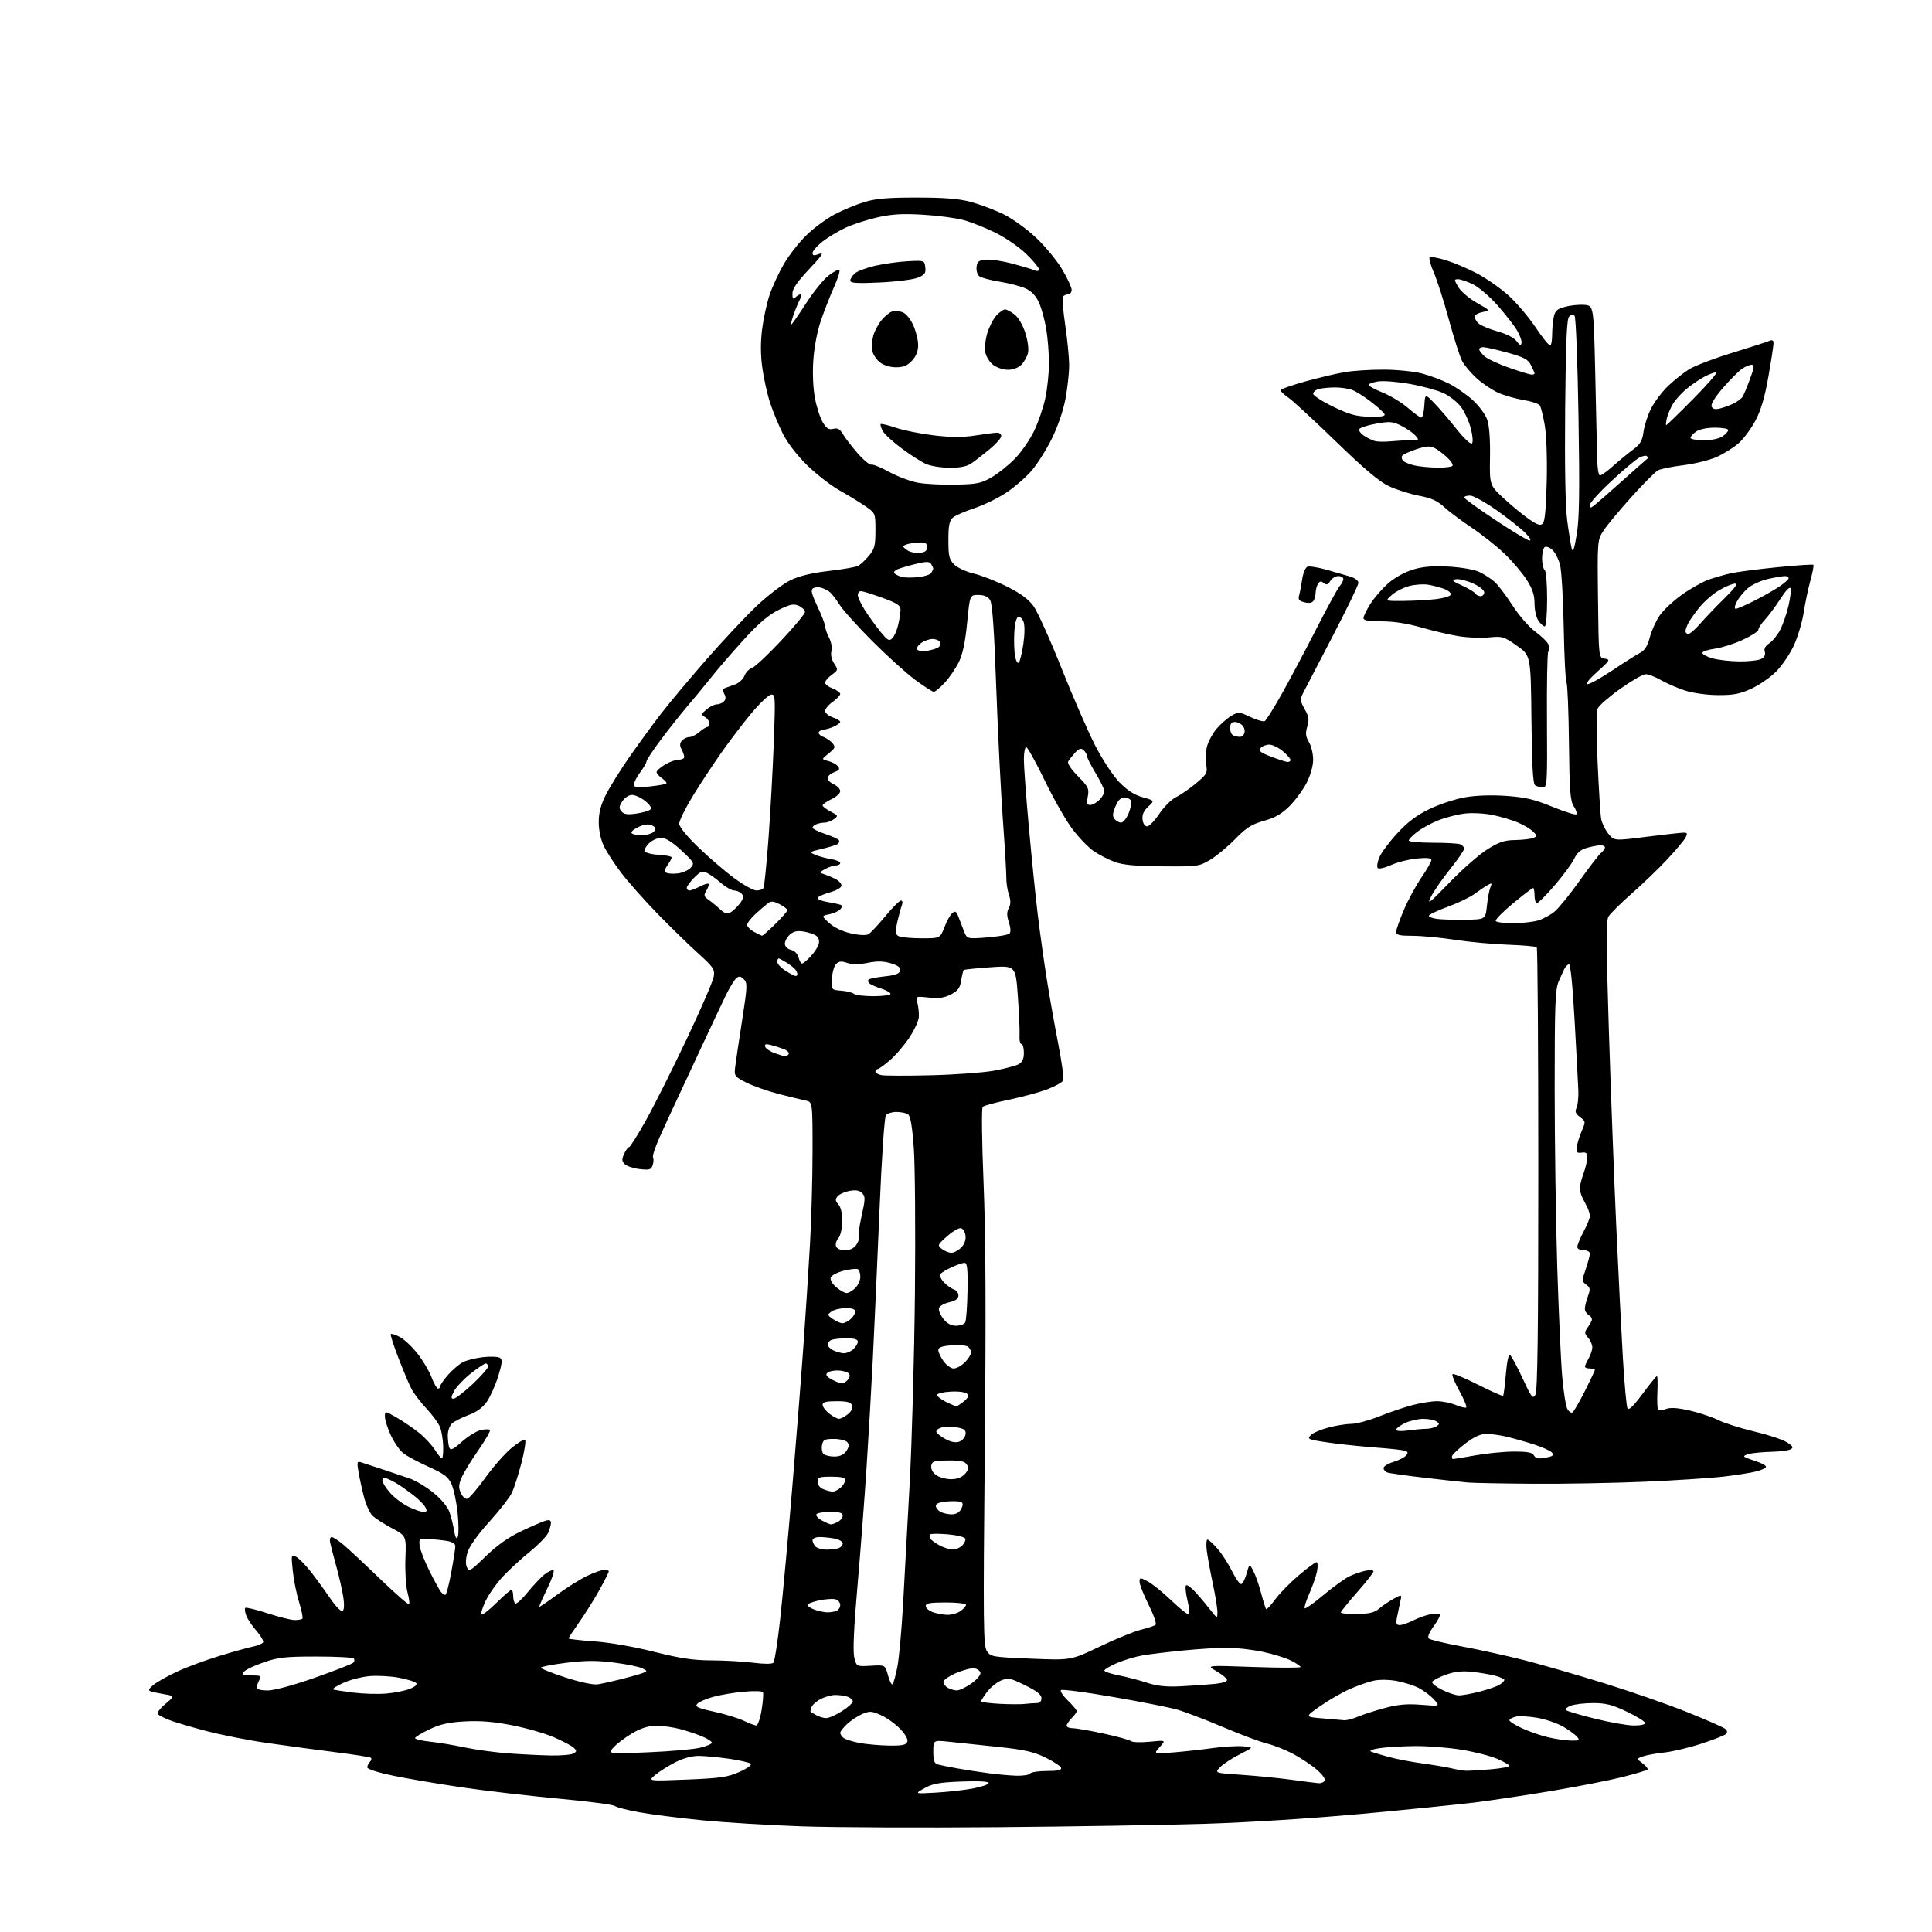 <?xml version="1.0" encoding="UTF-8" standalone="no"?>
<svg 
  version="1.1" 
  xmlns="http://www.w3.org/2000/svg" 
  xmlns:xlink="http://www.w3.org/1999/xlink" 
  xmlns:svg="http://www.w3.org/2000/svg"
  xmlns:rdf="http://www.w3.org/1999/02/22-rdf-syntax-ns#"
  xmlns:cc="http://creativecommons.org/ns#"
  xmlns:dc="http://purl.org/dc/elements/1.1/"
  viewBox="0 0 768 768"
  width="768"
  height="768"
>
<style>svg {background-color: white; }</style>"
<path stroke="none" fill="black" fill-rule="evenodd" d="M396.50,726.34C366.80,726.60 331.89,726.45 318.93,726.01C305.96,725.57 287.96,724.47 278.93,723.57C269.89,722.67 258.68,721.24 254.01,720.39C249.34,719.54 245.00,718.42 244.37,717.90C243.74,717.37 233.62,716.06 221.86,714.97C210.11,713.88 192.85,711.86 183.50,710.49C174.15,709.11 161.89,707.03 156.25,705.86C150.30,704.63 146.00,703.25 146.00,702.57C146.00,701.93 146.49,700.91 147.09,700.31C147.69,699.71 147.80,698.99 147.34,698.71C146.88,698.43 140.65,697.45 133.50,696.55C126.35,695.65 114.20,694.01 106.50,692.91C98.80,691.82 87.46,689.57 81.29,687.92C75.13,686.28 68.60,684.31 66.79,683.55C64.98,682.80 63.14,681.82 62.70,681.38C62.27,680.94 63.62,679.14 65.70,677.38C69.50,674.19 69.50,674.19 65.50,673.52C63.30,673.15 60.83,672.62 60.00,672.35C58.82,671.96 59.03,671.41 61.00,669.77C62.38,668.63 66.65,666.23 70.50,664.44C74.35,662.66 82.00,659.83 87.50,658.17C93.00,656.50 98.96,654.85 100.74,654.49C102.52,654.14 104.24,653.42 104.57,652.89C104.89,652.37 103.74,650.33 102.01,648.36C100.28,646.39 98.43,643.64 97.91,642.25C97.38,640.86 97.20,639.47 97.50,639.16C97.81,638.86 101.79,639.82 106.34,641.30C110.89,642.79 115.75,644.00 117.14,644.00C118.53,644.00 119.91,643.75 120.21,643.45C120.51,643.15 119.93,640.23 118.91,636.95C117.89,633.68 116.75,628.02 116.38,624.39C115.72,617.93 115.75,617.80 117.75,618.87C118.88,619.47 121.53,622.19 123.65,624.90C125.77,627.62 129.22,632.36 131.32,635.44C133.42,638.51 135.60,640.75 136.17,640.40C136.79,640.01 136.93,637.96 136.51,635.13C136.14,632.58 134.92,627.12 133.79,623.00C132.66,618.88 131.52,614.49 131.25,613.25C130.98,612.00 131.25,611.00 131.85,611.00C132.44,611.00 134.63,612.44 136.72,614.21C138.80,615.98 145.36,622.10 151.30,627.83C157.24,633.55 162.33,638.00 162.62,637.72C162.90,637.43 162.61,635.27 161.97,632.90C161.34,630.54 160.97,624.53 161.16,619.55C161.50,610.50 161.50,610.50 155.69,607.42C152.50,605.72 149.03,603.47 147.99,602.42C146.94,601.36 145.45,598.02 144.67,595.00C143.89,591.98 142.92,587.52 142.51,585.10C141.84,581.10 141.94,580.76 143.64,581.32C144.66,581.65 148.43,582.89 152.00,584.06C155.57,585.23 160.47,586.88 162.87,587.72C165.27,588.57 169.54,591.13 172.34,593.42C175.39,595.90 177.93,598.97 178.66,601.04C179.33,602.94 180.17,606.29 180.52,608.47C180.97,611.19 181.42,611.98 181.95,610.97C182.37,610.16 182.36,605.92 181.92,601.55C181.48,597.18 180.40,592.00 179.51,590.03C178.18,587.07 176.64,585.90 170.41,583.09C166.28,581.23 161.75,578.80 160.33,577.69C158.91,576.57 156.69,573.37 155.38,570.58C154.08,567.79 153.02,564.44 153.01,563.15C153.00,560.81 153.00,560.81 157.75,563.55C160.36,565.05 164.38,567.80 166.67,569.64C168.96,571.49 171.83,574.60 173.03,576.55C174.24,578.51 175.47,579.86 175.78,579.56C176.08,579.26 176.25,577.00 176.16,574.55C176.06,572.10 175.52,568.86 174.94,567.35C174.37,565.83 171.94,562.51 169.55,559.96C167.17,557.40 164.46,553.85 163.53,552.06C162.60,550.27 160.28,544.75 158.37,539.79C156.45,534.83 155.09,530.57 155.35,530.32C155.61,530.06 157.20,530.57 158.90,531.45C160.60,532.33 163.75,535.27 165.90,537.99C168.05,540.72 170.59,544.98 171.54,547.47C172.49,549.96 173.66,552.00 174.14,552.00C174.61,552.00 175.00,551.57 175.00,551.03C175.00,550.50 176.42,548.46 178.15,546.48C179.88,544.51 182.54,542.25 184.06,541.47C185.58,540.68 189.23,539.78 192.16,539.47C195.10,539.16 198.07,539.30 198.77,539.78C199.78,540.47 199.63,541.97 198.05,547.07C196.95,550.61 194.95,555.11 193.60,557.09C191.94,559.52 189.60,561.25 186.33,562.47C183.67,563.46 180.71,564.96 179.75,565.79C178.75,566.66 178.00,568.71 178.00,570.57C178.00,572.37 178.27,574.55 178.60,575.41C179.09,576.68 180.07,576.23 183.67,573.06C186.13,570.90 189.49,568.83 191.14,568.47C192.79,568.11 194.42,568.08 194.75,568.41C195.08,568.75 193.00,572.39 190.13,576.50C187.25,580.62 184.25,585.55 183.46,587.45C182.31,590.21 182.25,591.45 183.18,593.50C183.83,594.92 184.98,595.95 185.73,595.79C186.49,595.63 189.67,591.94 192.80,587.58C195.94,583.22 200.64,577.86 203.25,575.67C205.87,573.47 208.33,572.00 208.73,572.39C209.13,572.79 208.47,576.92 207.27,581.57C206.07,586.22 204.36,591.54 203.48,593.40C202.60,595.25 198.54,600.47 194.45,604.99C189.85,610.08 186.57,614.69 185.85,617.10C185.11,619.56 185.02,621.73 185.59,623.01C186.43,624.88 187.03,624.53 193.11,618.63C197.57,614.29 202.10,611.08 207.11,608.71C211.17,606.78 215.51,604.90 216.75,604.53C218.39,604.05 219.00,604.28 219.00,605.39C219.00,606.22 218.49,608.02 217.87,609.38C217.25,610.74 213.96,614.12 210.55,616.88C207.15,619.64 202.35,624.06 199.89,626.70C197.42,629.34 194.36,633.66 193.09,636.30C191.81,638.94 191.06,641.39 191.41,641.74C191.76,642.10 194.41,640.05 197.31,637.19C200.20,634.34 202.89,632.00 203.28,632.00C203.68,632.00 204.00,633.10 204.00,634.44C204.00,635.78 204.38,637.12 204.85,637.41C205.32,637.70 207.54,635.67 209.79,632.91C212.03,630.15 215.03,626.98 216.45,625.86C217.86,624.75 219.45,623.99 219.98,624.17C220.51,624.35 219.41,627.65 217.54,631.49C215.68,635.33 214.25,638.58 214.38,638.71C214.51,638.84 217.74,636.65 221.56,633.84C225.38,631.04 230.75,627.68 233.50,626.38C236.25,625.08 239.29,624.02 240.25,624.01C241.21,624.00 242.00,624.29 242.00,624.65C242.00,625.01 240.36,628.28 238.36,631.90C236.35,635.53 232.75,641.28 230.36,644.68C227.96,648.08 226.00,651.06 226.00,651.30C226.00,651.54 230.60,652.07 236.22,652.47C242.24,652.89 251.97,654.59 259.95,656.60C270.51,659.25 275.55,660.01 282.98,660.03C288.22,660.05 295.65,660.47 299.50,660.97C303.69,661.51 306.87,661.51 307.42,660.97C307.92,660.47 309.16,652.51 310.17,643.28C311.18,634.05 313.34,610.52 314.96,591.00C316.59,571.48 318.61,545.83 319.44,534.00C320.28,522.17 321.42,504.46 321.98,494.64C322.54,484.82 323.00,468.06 323.00,457.41C323.00,438.04 323.00,438.04 320.25,437.48C318.74,437.17 313.91,435.99 309.52,434.86C305.14,433.73 299.36,431.69 296.68,430.34C291.99,427.96 291.82,427.73 292.24,424.18C292.48,422.16 293.72,413.83 294.99,405.68C297.10,392.11 297.16,390.73 295.70,389.27C294.48,388.05 293.78,387.94 292.73,388.81C291.97,389.44 290.18,392.33 288.74,395.23C287.30,398.13 282.69,407.93 278.47,417.00C274.26,426.07 269.54,436.20 267.98,439.50C266.42,442.80 263.76,448.59 262.08,452.36C260.40,456.14 259.27,459.63 259.58,460.12C259.88,460.61 259.83,461.97 259.46,463.13C258.87,464.97 258.22,465.17 254.29,464.73C251.82,464.45 249.14,463.57 248.34,462.77C247.16,461.59 247.12,460.84 248.11,458.66C248.78,457.20 249.66,456.00 250.07,456.00C250.49,456.00 253.54,451.12 256.87,445.16C260.19,439.20 267.47,424.69 273.04,412.91C278.61,401.14 283.42,390.05 283.71,388.28C284.21,385.32 283.70,384.57 277.38,378.84C273.59,375.41 266.32,368.31 261.21,363.06C256.10,357.80 249.69,350.57 246.97,347.00C244.24,343.43 241.11,338.59 240.01,336.26C238.78,333.67 238.00,329.98 238.01,326.76C238.02,322.94 238.83,319.92 240.95,315.73C242.56,312.56 246.78,305.81 250.33,300.73C253.87,295.65 259.41,288.07 262.64,283.88C265.86,279.69 274.02,269.94 280.76,262.22C287.51,254.50 296.63,244.80 301.02,240.66C305.42,236.52 311.38,232.01 314.26,230.62C317.79,228.93 322.77,227.73 329.50,226.96C334.99,226.33 340.23,225.41 341.14,224.93C342.04,224.44 343.96,222.65 345.39,220.95C347.65,218.26 348.00,216.93 348.00,210.93C348.00,204.01 348.00,204.01 344.05,201.26C341.88,199.74 337.28,196.93 333.83,195.00C330.38,193.07 324.57,188.57 320.91,185.00C316.89,181.06 313.07,176.12 311.23,172.47C309.56,169.15 307.27,163.62 306.14,160.18C305.01,156.74 303.61,150.46 303.03,146.22C302.32,141.02 302.30,135.99 302.96,130.82C303.49,126.59 304.84,120.44 305.95,117.15C307.06,113.86 309.63,108.32 311.67,104.83C313.70,101.35 317.75,96.21 320.66,93.40C323.57,90.60 328.55,86.93 331.73,85.24C334.90,83.56 340.20,81.36 343.50,80.35C348.18,78.93 352.81,78.53 364.50,78.54C375.58,78.55 381.20,79.00 386.00,80.29C389.57,81.25 395.36,83.43 398.85,85.13C402.40,86.86 408.13,90.99 411.85,94.50C415.51,97.95 420.19,103.63 422.25,107.11C424.31,110.60 426.00,114.25 426.00,115.23C426.00,116.20 425.35,117.00 424.56,117.00C423.77,117.00 422.85,117.44 422.51,117.98C422.18,118.51 422.61,123.63 423.46,129.35C424.30,135.08 425.00,142.25 425.00,145.29C425.00,148.33 424.33,154.35 423.52,158.66C422.63,163.36 420.44,169.70 418.05,174.50C415.86,178.90 412.25,184.61 410.02,187.18C407.79,189.75 403.28,193.65 400.00,195.84C396.72,198.03 390.99,200.82 387.27,202.04C383.54,203.26 379.71,204.95 378.75,205.78C377.38,206.98 377.00,208.91 377.00,214.70C377.00,221.09 377.31,222.40 379.31,224.40C380.58,225.67 384.07,227.29 387.06,227.99C390.05,228.70 395.99,231.02 400.25,233.15C405.70,235.87 408.85,238.20 410.85,240.95C412.42,243.11 417.43,254.24 421.99,265.69C426.55,277.14 432.58,290.97 435.39,296.43C438.30,302.08 442.44,308.36 445.00,310.99C448.15,314.22 450.93,316.01 454.25,316.93C459.01,318.26 459.01,318.26 456.44,320.64C454.64,322.32 453.96,323.84 454.18,325.76C454.37,327.39 455.11,328.50 456.00,328.50C456.82,328.50 459.00,326.25 460.84,323.50C462.68,320.75 465.67,317.77 467.48,316.89C469.30,316.00 472.88,313.53 475.44,311.39C479.79,307.75 480.05,307.27 479.47,303.84C479.13,301.83 479.30,298.56 479.85,296.58C480.40,294.59 482.07,291.52 483.57,289.74C485.07,287.96 487.65,285.67 489.32,284.66C492.29,282.85 492.43,282.86 497.07,285.03C499.67,286.25 502.24,286.97 502.79,286.63C503.33,286.29 506.26,281.63 509.30,276.26C512.33,270.89 518.50,259.30 523.00,250.50C527.49,241.70 531.81,233.79 532.59,232.92C533.36,232.05 534.00,230.82 534.00,230.17C534.00,229.53 533.10,229.00 532.01,229.00C530.91,229.00 529.47,229.88 528.80,230.95C527.86,232.46 527.27,232.64 526.21,231.76C525.18,230.90 524.63,230.97 523.94,232.06C523.44,232.85 523.02,234.40 523.00,235.50C522.98,236.60 522.60,238.09 522.14,238.81C521.59,239.67 520.38,239.88 518.57,239.43C516.37,238.88 515.95,238.32 516.43,236.62C516.76,235.45 517.31,232.55 517.66,230.16C518.01,227.78 518.94,225.58 519.72,225.28C520.51,224.98 523.93,225.52 527.32,226.48C530.72,227.45 534.96,228.67 536.75,229.20C538.60,229.74 540.00,230.82 540.00,231.70C540.00,232.55 535.39,242.08 529.76,252.88C524.12,263.67 518.86,273.80 518.06,275.39C516.75,278.01 516.80,278.61 518.64,281.89C520.30,284.85 520.48,286.10 519.66,288.83C518.87,291.46 519.01,292.75 520.33,294.99C521.25,296.54 522.00,299.67 522.00,301.94C522.00,304.39 520.96,308.12 519.44,311.12C518.03,313.90 514.98,318.07 512.66,320.39C509.52,323.53 506.90,325.05 502.45,326.29C497.54,327.67 495.46,328.99 490.98,333.56C487.97,336.64 483.48,340.36 481.00,341.83C476.65,344.41 476.03,344.50 462.00,344.38C451.14,344.29 446.37,343.84 443.00,342.59C440.52,341.67 436.80,339.74 434.71,338.30C432.63,336.86 428.85,332.94 426.31,329.59C423.77,326.24 418.81,317.54 415.29,310.25C411.76,302.96 408.46,297.00 407.94,297.00C407.42,297.00 407.00,299.22 407.00,301.93C407.00,304.64 407.90,316.85 409.01,329.07C410.11,341.28 411.71,356.95 412.56,363.89C413.40,370.82 414.99,382.12 416.07,389.00C417.15,395.88 419.21,407.46 420.63,414.75C422.05,422.04 422.97,428.64 422.67,429.41C422.38,430.18 419.52,431.80 416.32,433.01C413.12,434.22 406.23,436.09 401.00,437.17C395.77,438.25 391.11,439.51 390.64,439.98C390.15,440.45 390.30,453.71 390.98,470.16C391.84,491.02 391.98,521.83 391.46,576.71C390.80,645.72 390.89,654.18 392.28,656.31C393.78,658.59 394.44,658.71 409.80,659.34C425.76,660.00 425.76,660.00 437.13,654.55C443.38,651.55 450.75,648.54 453.50,647.85C456.25,647.17 458.89,646.29 459.36,645.89C459.84,645.50 458.60,641.92 456.61,637.95C454.63,633.98 453.00,629.88 453.00,628.84C453.00,627.03 453.14,627.02 456.25,628.63C458.03,629.55 462.31,633.01 465.75,636.32C469.19,639.62 472.28,642.05 472.62,641.72C472.95,641.38 472.67,638.81 472.00,636.00C471.33,633.19 471.09,630.58 471.47,630.20C471.85,629.82 473.59,631.09 475.33,633.02C477.07,634.96 479.72,638.11 481.20,640.02C483.87,643.45 483.91,643.46 483.95,640.95C483.98,639.55 483.15,634.38 482.11,629.45C481.06,624.53 479.98,618.59 479.70,616.25C479.42,613.91 479.55,612.00 479.99,612.00C480.43,612.00 482.22,613.62 483.96,615.61C485.70,617.59 488.32,621.65 489.78,624.62C491.24,627.59 492.89,629.87 493.45,629.68C494.02,629.49 494.98,627.58 495.58,625.42C496.68,621.50 496.68,621.50 498.25,624.53C499.12,626.19 500.51,630.17 501.34,633.37C502.18,636.58 503.06,639.40 503.31,639.64C503.56,639.89 505.17,638.16 506.90,635.80C508.63,633.43 512.83,629.14 516.23,626.25C519.63,623.36 522.82,621.00 523.31,621.00C523.81,621.00 523.93,622.56 523.57,624.46C523.22,626.37 521.84,630.37 520.52,633.36C519.20,636.34 518.36,639.03 518.65,639.32C518.95,639.61 522.32,637.23 526.14,634.02C529.96,630.81 534.60,627.47 536.46,626.58C538.32,625.70 541.23,624.70 542.92,624.37C544.61,624.03 546.00,624.15 546.00,624.64C546.00,625.14 543.08,628.86 539.50,632.92C535.92,636.99 533.00,640.62 533.00,641.00C533.00,641.37 535.89,641.64 539.42,641.59C544.32,641.52 546.39,641.02 548.17,639.49C549.45,638.38 552.03,636.63 553.89,635.60C557.29,633.72 557.29,633.72 556.64,636.61C556.28,638.20 555.71,640.96 555.36,642.75C554.86,645.37 555.06,646.00 556.41,646.00C557.33,646.00 559.75,645.16 561.79,644.14C563.83,643.12 566.91,642.02 568.63,641.69C570.35,641.37 572.03,641.37 572.36,641.69C572.69,642.02 571.62,644.12 569.98,646.34C568.19,648.78 567.36,650.76 567.91,651.31C568.41,651.81 574.37,653.24 581.16,654.50C587.95,655.75 599.12,658.22 606.00,659.97C612.88,661.73 627.27,665.89 638.00,669.22C648.73,672.55 663.58,677.72 671.00,680.72C678.42,683.72 685.08,686.65 685.79,687.24C686.64,687.95 686.75,688.65 686.10,689.30C685.56,689.84 681.15,691.57 676.31,693.15C671.46,694.73 664.80,696.31 661.50,696.66C658.20,697.01 654.38,697.71 653.01,698.21C650.52,699.13 650.52,699.13 653.00,701.00C654.36,702.02 655.21,703.13 654.88,703.45C654.56,703.78 650.06,705.11 644.90,706.42C639.73,707.72 627.17,710.18 617.00,711.89C606.83,713.59 593.10,715.66 586.50,716.48C579.90,717.30 559.65,719.34 541.50,721.02C522.24,722.80 496.43,724.45 479.50,724.97C463.55,725.47 426.20,726.09 396.50,726.34zM372.00,712.60C376.68,712.34 383.31,711.60 386.75,710.95C390.19,710.31 393.00,709.33 393.00,708.78C393.00,708.15 389.05,707.93 382.25,708.19C373.46,708.52 370.77,709.00 367.50,710.84C363.50,713.09 363.50,713.09 372.00,712.60zM524.19,708.86C525.12,708.94 526.20,708.49 526.58,707.87C526.98,707.22 525.63,705.33 523.39,703.42C521.25,701.59 517.02,698.78 514.00,697.18C510.98,695.58 506.33,693.74 503.69,693.10C501.04,692.46 493.16,689.52 486.19,686.56C479.21,683.60 471.02,680.47 468.00,679.61C464.98,678.74 453.50,676.48 442.50,674.57C431.50,672.66 422.16,671.44 421.75,671.85C421.33,672.27 422.57,674.13 424.50,676.00C426.42,677.86 428.00,679.75 428.00,680.20C428.00,680.64 427.10,681.90 426.00,683.00C424.90,684.10 424.00,685.45 424.00,686.00C424.00,686.55 425.11,687.00 426.47,687.00C427.83,687.00 433.34,687.96 438.72,689.13C444.10,690.29 449.00,691.64 449.60,692.13C450.21,692.61 453.58,692.71 457.10,692.36C463.50,691.72 463.50,691.72 461.00,694.49C458.50,697.27 458.50,697.27 466.50,696.61C470.90,696.25 477.88,695.48 482.00,694.90C486.12,694.32 491.52,694.00 494.00,694.18C498.50,694.50 498.50,694.50 492.79,697.39C489.65,698.99 486.13,701.30 484.96,702.54C482.84,704.80 482.84,704.80 493.67,705.53C499.63,705.94 508.55,706.82 513.50,707.50C518.45,708.17 523.26,708.79 524.19,708.86zM273.00,707.41C286.39,706.87 289.24,706.45 293.93,704.37C297.06,702.97 298.96,701.59 298.43,701.10C297.92,700.63 293.99,699.74 289.71,699.12C285.42,698.50 280.00,698.00 277.66,698.00C275.07,698.00 271.44,698.99 268.45,700.52C265.73,701.91 262.15,704.17 260.50,705.54C257.50,708.03 257.50,708.03 273.00,707.41zM404.19,705.88C406.77,705.94 409.16,705.55 409.50,705.00C409.84,704.45 412.83,704.00 416.14,704.00C420.49,704.00 422.06,703.65 421.79,702.75C421.59,702.06 418.79,700.22 415.57,698.65C410.87,696.35 407.17,695.53 396.61,694.41C389.40,693.65 380.69,692.73 377.25,692.37C371.00,691.72 371.00,691.72 371.00,696.29C371.00,699.79 371.41,700.99 372.75,701.38C373.71,701.66 377.20,702.37 380.50,702.96C383.80,703.55 389.43,704.42 393.00,704.89C396.57,705.37 401.61,705.81 404.19,705.88zM582.60,703.90C583.75,703.95 588.14,703.71 592.35,703.35C596.56,703.00 600.00,702.38 600.00,701.98C600.00,701.57 597.80,700.30 595.12,699.15C592.43,697.99 586.02,696.36 580.87,695.53C575.72,694.69 567.45,694.05 562.50,694.09C557.55,694.14 551.25,694.51 548.50,694.91C545.66,695.33 544.15,695.92 545.00,696.28C545.83,696.63 548.98,697.58 552.00,698.41C555.02,699.24 561.10,700.40 565.50,701.00C569.90,701.60 575.08,702.47 577.00,702.94C578.92,703.41 581.44,703.84 582.60,703.90zM219.00,697.83C223.12,697.91 227.18,697.54 228.00,697.02C229.33,696.18 229.33,695.92 228.00,694.70C227.18,693.95 223.69,692.11 220.26,690.62C216.82,689.12 209.40,686.98 203.76,685.86C196.45,684.42 191.05,683.96 184.98,684.28C178.43,684.62 175.14,685.35 170.73,687.43C167.58,688.93 165.00,690.50 165.00,690.93C165.00,691.36 167.67,691.99 170.94,692.34C174.20,692.68 180.39,693.70 184.69,694.62C188.98,695.54 196.78,696.60 202.00,696.99C207.22,697.38 214.88,697.75 219.00,697.83zM257.50,696.57C266.30,696.21 275.64,695.39 278.25,694.76C280.86,694.14 283.00,693.23 283.00,692.76C283.00,692.29 281.31,691.18 279.25,690.31C277.19,689.44 273.25,688.12 270.50,687.37C267.75,686.63 263.48,686.02 261.00,686.02C257.86,686.02 254.99,686.89 251.50,688.90C248.75,690.49 245.38,693.01 244.00,694.51C241.50,697.23 241.50,697.23 257.50,696.57zM353.28,693.89C358.58,693.98 360.19,693.66 360.66,692.43C361.04,691.46 359.99,689.53 357.88,687.31C356.02,685.35 352.60,682.89 350.29,681.84C346.52,680.14 345.73,680.09 342.79,681.34C340.98,682.11 338.26,683.90 336.75,685.32C335.24,686.74 334.00,688.32 334.00,688.83C334.00,689.34 334.58,690.23 335.28,690.82C335.98,691.40 338.80,692.31 341.53,692.83C344.26,693.35 349.55,693.83 353.28,693.89zM624.37,691.91C627.77,691.99 628.09,691.81 626.95,690.44C626.24,689.59 623.76,687.77 621.44,686.41C619.12,685.05 614.47,683.45 611.11,682.86C607.74,682.27 603.87,682.07 602.50,682.41C601.12,682.76 600.00,683.40 600.00,683.85C600.00,684.29 602.20,685.69 604.89,686.95C607.57,688.21 612.19,689.82 615.14,690.53C618.09,691.25 622.24,691.87 624.37,691.91zM300.61,685.92C301.22,685.96 302.18,683.19 302.75,679.75C303.31,676.31 303.54,673.12 303.27,672.66C303.00,672.20 299.56,672.12 295.64,672.48C291.71,672.84 286.20,673.77 283.38,674.56C280.57,675.34 277.75,676.59 277.13,677.34C276.20,678.46 277.41,679.02 283.75,680.40C288.01,681.33 293.30,682.93 295.50,683.96C297.70,684.99 300.00,685.87 300.61,685.92zM649.25,685.91C651.93,685.96 654.00,685.55 654.00,684.96C654.00,684.39 650.75,682.36 646.78,680.46C640.93,677.66 638.37,677.00 633.34,677.00C629.93,677.00 625.91,677.46 624.43,678.03C622.94,678.59 622.05,679.38 622.44,679.78C622.84,680.18 627.96,681.70 633.83,683.16C639.70,684.63 646.64,685.86 649.25,685.91zM534.28,683.82C535.26,683.92 537.74,683.29 539.78,682.42C541.83,681.54 546.65,679.99 550.50,678.96C555.80,677.54 559.32,677.23 565.00,677.68C572.50,678.28 572.50,678.28 570.00,675.54C568.62,674.04 565.90,671.99 563.95,670.98C562.00,669.98 558.03,668.73 555.13,668.20C551.99,667.64 548.27,667.60 545.96,668.12C543.82,668.60 539.56,670.10 536.50,671.46C533.44,672.81 528.17,675.85 524.80,678.21C518.67,682.50 518.67,682.50 525.59,683.07C529.39,683.39 533.30,683.73 534.28,683.82zM328.40,682.97C329.44,682.99 332.25,681.76 334.64,680.25C337.04,678.74 339.00,676.97 339.00,676.32C339.00,675.67 337.99,674.81 336.75,674.42C335.52,674.03 333.31,673.74 331.84,673.79C330.37,673.83 327.84,674.55 326.21,675.39C324.58,676.24 322.95,677.68 322.60,678.61C322.24,679.53 322.08,680.38 322.23,680.50C322.38,680.61 323.40,681.21 324.50,681.82C325.60,682.44 327.35,682.95 328.40,682.97zM407.38,677.33C408.96,677.15 411.09,677.00 412.12,677.00C413.31,677.00 414.00,676.29 414.00,675.06C414.00,673.67 412.17,672.22 407.52,669.93C401.62,667.03 400.76,666.86 397.96,668.02C396.26,668.72 393.78,670.73 392.44,672.49C391.10,674.25 390.00,675.96 390.00,676.30C390.00,676.64 393.26,677.08 397.25,677.29C401.24,677.50 405.79,677.52 407.38,677.33zM153.50,673.22C156.80,672.95 161.04,672.11 162.93,671.34C165.15,670.44 166.01,669.61 165.38,668.98C164.85,668.45 161.73,667.51 158.45,666.90C155.18,666.29 149.97,666.01 146.89,666.29C143.80,666.56 139.07,667.78 136.39,669.01C133.70,670.23 131.95,671.39 132.50,671.60C133.05,671.81 136.65,672.36 140.50,672.84C144.35,673.32 150.20,673.49 153.50,673.22zM579.86,673.94C581.15,673.97 584.91,673.30 588.20,672.45C591.50,671.59 595.05,670.36 596.10,669.71C597.14,669.05 598.00,668.19 598.00,667.80C598.00,667.40 596.31,666.64 594.25,666.11C592.19,665.57 588.02,664.88 585.00,664.56C581.04,664.16 578.12,664.50 574.57,665.79C571.86,666.78 569.49,668.04 569.30,668.59C569.12,669.14 570.89,670.56 573.23,671.73C575.58,672.91 578.56,673.90 579.86,673.94zM106.31,672.00C108.92,672.00 116.32,670.01 125.06,666.95C133.00,664.17 139.92,661.47 140.43,660.96C140.95,660.45 141.02,659.69 140.60,659.27C140.18,658.84 133.46,658.50 125.67,658.50C113.47,658.50 110.57,658.82 104.83,660.81C101.15,662.07 97.61,663.76 96.95,664.56C95.94,665.78 96.40,666.00 99.91,666.00C103.71,666.00 103.98,666.17 103.04,667.93C102.47,669.00 102.00,670.35 102.00,670.93C102.00,671.52 103.93,672.00 106.31,672.00zM380.34,671.97C381.35,671.99 383.94,670.76 386.09,669.25C388.24,667.74 389.88,665.83 389.74,665.00C389.60,664.17 388.51,663.36 387.31,663.19C386.12,663.02 382.87,663.86 380.07,665.06C377.28,666.26 375.00,667.84 375.00,668.57C375.00,669.30 375.79,670.36 376.75,670.92C377.71,671.48 379.33,671.95 380.34,671.97zM469.50,670.32C473.90,670.10 479.89,669.68 482.81,669.38C486.23,669.03 487.98,668.43 487.73,667.67C487.52,667.03 485.58,665.48 483.42,664.24C479.50,661.98 479.50,661.98 498.25,662.65C508.56,663.01 517.00,663.02 517.00,662.67C517.00,662.33 515.29,661.17 513.20,660.10C511.11,659.04 505.95,657.45 501.74,656.58C497.53,655.71 491.27,655.00 487.84,655.00C484.40,655.00 476.62,655.48 470.55,656.07C464.47,656.66 457.15,657.54 454.27,658.03C451.40,658.52 446.79,659.90 444.02,661.08C441.26,662.27 439.00,663.61 439.00,664.05C439.00,664.50 441.59,665.37 444.75,665.99C447.91,666.62 452.98,667.94 456.00,668.93C460.04,670.25 463.62,670.62 469.50,670.32zM237.50,669.56C239.15,669.32 243.43,668.38 247.00,667.48C250.57,666.57 254.39,665.49 255.48,665.07C257.43,664.33 257.43,664.30 255.37,663.20C254.23,662.59 249.21,661.56 244.22,660.92C237.19,660.02 232.87,660.04 225.07,660.99C219.53,661.67 215.00,662.55 215.00,662.94C215.00,663.33 219.39,665.08 224.75,666.82C230.41,668.66 235.76,669.81 237.50,669.56zM354.82,669.52C355.19,669.15 356.04,666.06 356.71,662.67C357.37,659.28 358.39,648.17 358.97,638.00C359.54,627.83 360.74,606.00 361.62,589.50C362.51,573.00 363.44,539.02 363.70,514.00C363.95,488.98 363.75,462.95 363.24,456.16C362.59,447.42 361.91,443.56 360.91,442.92C360.14,442.43 358.09,442.02 356.37,442.02C354.65,442.01 352.77,442.57 352.20,443.26C351.57,444.01 350.52,459.55 349.59,481.51C348.74,501.86 347.56,528.17 346.97,540.00C346.38,551.83 345.25,571.40 344.46,583.50C343.67,595.60 342.06,616.69 340.87,630.37C339.40,647.18 338.99,656.41 339.60,658.87C340.50,662.50 340.50,662.50 346.19,662.16C351.88,661.82 351.88,661.82 353.00,666.01C353.62,668.32 354.44,669.90 354.82,669.52zM376.53,641.92C378.19,641.96 380.56,641.30 381.78,640.44C383.00,639.59 384.00,638.46 384.00,637.94C384.00,637.42 380.40,637.00 376.00,637.00C369.76,637.00 368.00,637.31 368.00,638.42C368.00,639.20 369.24,640.29 370.75,640.84C372.26,641.39 374.86,641.88 376.53,641.92zM328.67,640.92C329.86,640.96 331.55,640.73 332.42,640.39C333.29,640.06 334.00,638.99 334.00,638.01C334.00,637.03 333.13,636.00 332.06,635.73C330.99,635.45 328.07,635.66 325.56,636.19C323.05,636.72 321.00,637.54 321.00,638.00C321.00,638.46 322.24,639.29 323.75,639.84C325.26,640.39 327.48,640.88 328.67,640.92zM177.00,634.00C177.41,634.00 178.48,630.00 179.37,625.11C180.27,620.22 181.00,615.51 181.00,614.65C181.00,613.67 179.80,612.89 177.75,612.55C175.96,612.25 172.70,611.90 170.50,611.76C166.63,611.51 166.51,611.60 166.81,614.40C166.98,615.99 168.72,620.49 170.68,624.40C172.63,628.30 174.68,632.06 175.24,632.75C175.79,633.44 176.58,634.00 177.00,634.00zM328.62,616.00C330.39,616.00 332.55,615.73 333.42,615.39C334.29,615.06 335.00,614.22 335.00,613.52C335.00,612.82 333.59,611.97 331.88,611.62C330.16,611.28 327.46,611.00 325.88,611.00C324.18,611.00 323.00,611.53 323.00,612.30C323.00,613.01 323.54,614.14 324.20,614.80C324.86,615.46 326.85,616.00 328.62,616.00zM378.68,615.96C379.88,615.98 381.58,615.27 382.47,614.38C383.36,613.50 383.92,612.26 383.72,611.63C383.51,611.01 380.45,610.24 376.92,609.92C373.39,609.61 370.18,609.61 369.79,609.93C369.40,610.25 369.40,611.01 369.79,611.61C370.18,612.22 371.85,613.43 373.50,614.31C375.15,615.20 377.48,615.94 378.68,615.96zM330.32,605.96C330.76,605.98 332.00,605.53 333.07,604.96C334.13,604.40 335.00,603.27 335.00,602.46C335.00,601.38 333.73,601.00 330.06,601.00C327.34,601.00 324.85,601.43 324.53,601.95C324.21,602.48 325.19,603.58 326.72,604.41C328.25,605.24 329.87,605.94 330.32,605.96zM378.21,601.97C379.98,601.99 381.33,601.26 382.07,599.87C382.84,598.44 382.87,597.54 382.18,597.11C381.61,596.76 379.09,596.64 376.57,596.84C373.58,597.08 372.00,597.67 372.00,598.55C372.00,599.29 372.79,600.36 373.75,600.92C374.71,601.48 376.72,601.95 378.21,601.97zM168.29,601.00C169.73,601.00 169.88,600.64 169.05,599.10C168.49,598.05 166.34,595.89 164.27,594.30C162.20,592.71 159.38,590.72 158.00,589.88C156.62,589.04 154.71,588.06 153.75,587.71C152.60,587.28 152.00,587.55 152.00,588.50C152.00,589.29 153.36,591.48 155.02,593.37C156.68,595.26 159.94,597.75 162.27,598.91C164.60,600.06 167.30,601.00 168.29,601.00zM330.92,592.94C331.70,592.97 333.17,592.26 334.17,591.35C335.18,590.43 336.00,589.08 336.00,588.35C336.00,587.38 334.44,587.00 330.50,587.00C325.64,587.00 325.00,587.24 325.00,589.03C325.00,590.21 325.95,591.45 327.25,591.97C328.49,592.47 330.14,592.90 330.92,592.94zM609.50,589.81C597.40,589.73 585.70,589.51 583.50,589.32C581.30,589.13 573.49,588.27 566.15,587.41C558.81,586.56 552.17,585.62 551.40,585.32C550.63,585.03 550.00,584.23 550.00,583.55C550.00,582.87 551.75,581.79 553.88,581.15C556.02,580.51 558.29,579.36 558.93,578.58C559.86,577.46 559.73,577.06 558.30,576.66C557.31,576.37 552.67,575.86 548.00,575.51C543.33,575.17 535.90,574.44 531.50,573.89C527.10,573.35 522.66,572.65 521.64,572.35C520.02,571.87 519.96,571.61 521.22,570.35C522.01,569.56 525.10,568.26 528.08,567.47C531.06,566.67 535.15,566.02 537.17,566.01C539.20,566.01 544.19,564.66 548.28,563.03C552.36,561.39 558.34,559.36 561.56,558.53C564.78,557.69 569.14,557.00 571.24,557.00C573.34,557.00 576.69,557.68 578.69,558.51C580.68,559.35 582.56,559.78 582.86,559.47C583.17,559.17 581.93,556.21 580.11,552.89C578.28,549.58 577.07,546.59 577.42,546.25C577.76,545.91 582.32,547.80 587.55,550.45C592.79,553.10 597.26,555.07 597.49,554.84C597.73,554.61 598.23,550.73 598.60,546.24C599.02,541.26 599.67,538.30 600.27,538.67C600.81,539.00 603.04,543.14 605.22,547.85C608.75,555.50 609.31,556.22 610.34,554.46C611.20,553.01 611.50,529.52 611.50,464.83C611.50,416.62 611.22,376.89 610.88,376.55C610.54,376.21 605.37,375.75 599.38,375.54C593.40,375.32 583.89,374.44 578.26,373.57C572.62,372.71 565.09,372.00 561.51,372.00C556.29,372.00 555.00,371.69 555.00,370.45C555.00,369.59 556.36,365.69 558.03,361.78C559.69,357.86 562.84,352.04 565.03,348.84C567.21,345.64 569.00,342.51 569.00,341.87C569.00,341.08 567.23,340.89 563.25,341.27C560.09,341.57 555.48,342.73 553.00,343.86C550.53,344.98 548.13,345.53 547.68,345.08C547.23,344.63 547.51,342.72 548.30,340.84C549.08,338.95 552.32,334.61 555.50,331.18C559.67,326.66 563.22,324.01 568.38,321.54C572.30,319.66 578.62,317.59 582.43,316.93C586.76,316.18 592.91,315.98 598.77,316.39C606.31,316.92 609.94,317.77 617.08,320.70C621.98,322.70 626.28,324.05 626.63,323.70C626.98,323.35 626.52,321.92 625.60,320.52C624.19,318.36 623.89,314.49 623.68,295.23C623.54,282.72 623.10,271.96 622.70,271.32C622.30,270.68 621.81,260.78 621.60,249.33C621.39,237.87 620.72,226.66 620.11,224.41C619.50,222.16 618.13,219.53 617.07,218.56C616.00,217.59 614.65,217.10 614.06,217.46C613.48,217.82 613.00,219.86 613.00,222.00C613.00,224.14 613.45,226.16 614.00,226.50C614.57,226.85 615.00,231.84 615.00,238.06C615.00,244.25 614.59,249.00 614.06,249.00C613.54,249.00 612.41,248.00 611.56,246.78C610.70,245.55 610.00,242.50 610.00,239.97C610.00,236.57 609.21,234.14 606.92,230.53C605.22,227.85 601.28,223.21 598.17,220.21C595.05,217.20 589.12,212.49 585.00,209.74C580.88,206.99 575.92,203.28 574.00,201.50C571.35,199.05 568.92,197.97 564.00,197.04C560.42,196.36 555.08,194.67 552.13,193.27C548.28,191.46 542.32,186.44 531.13,175.58C522.53,167.24 514.04,159.39 512.25,158.14C510.46,156.89 509.00,155.53 509.00,155.12C509.00,154.72 513.39,153.17 518.75,151.67C524.11,150.18 531.20,148.50 534.50,147.94C537.80,147.37 544.77,146.92 550.00,146.94C555.23,146.95 562.10,147.64 565.27,148.47C568.44,149.30 573.32,151.14 576.11,152.55C578.90,153.97 583.14,156.93 585.54,159.14C587.94,161.35 590.48,164.81 591.19,166.83C592.01,169.14 592.42,174.64 592.30,181.70C592.12,192.89 592.12,192.89 597.87,198.20C601.03,201.11 605.52,204.81 607.84,206.41C611.16,208.69 612.34,209.06 613.29,208.11C614.10,207.30 614.62,201.74 614.85,191.20C615.06,182.05 614.73,172.78 614.05,168.98C613.42,165.39 612.55,161.89 612.13,161.20C611.70,160.52 608.81,159.54 605.70,159.03C602.59,158.53 598.06,157.24 595.65,156.17C593.23,155.10 589.37,152.52 587.06,150.44C584.76,148.35 582.14,145.27 581.24,143.58C580.34,141.88 577.95,134.43 575.93,127.00C573.91,119.58 571.22,111.15 569.94,108.27C568.67,105.40 567.94,102.73 568.32,102.34C568.71,101.96 571.61,102.45 574.76,103.43C577.92,104.41 583.42,106.74 587.00,108.62C590.58,110.49 596.13,114.34 599.34,117.18C602.56,120.01 607.54,125.85 610.43,130.16C613.31,134.47 615.97,137.70 616.34,137.33C616.70,136.97 617.00,135.00 617.00,132.96C617.00,130.92 617.28,127.85 617.62,126.13C618.14,123.53 618.91,122.83 622.19,121.95C624.36,121.36 627.79,121.03 629.82,121.19C633.50,121.50 633.50,121.50 634.12,148.00C634.46,162.57 634.80,177.76 634.87,181.75C634.95,185.94 635.43,189.00 636.02,189.00C636.58,189.00 638.95,187.30 641.27,185.21C643.60,183.13 647.12,180.23 649.11,178.77C652.05,176.60 652.83,175.28 653.34,171.57C653.68,169.06 655.06,164.87 656.40,162.26C657.74,159.64 660.78,155.64 663.17,153.36C665.55,151.09 669.30,148.12 671.51,146.75C673.72,145.39 681.37,142.48 688.51,140.29C695.65,138.10 702.29,135.96 703.25,135.54C704.52,134.99 705.00,135.24 705.00,136.47C705.00,137.40 704.08,143.39 702.95,149.78C701.50,158.03 700.00,163.10 697.79,167.24C696.08,170.45 693.09,174.47 691.14,176.18C689.19,177.90 685.32,180.33 682.55,181.60C679.77,182.86 673.78,184.36 669.23,184.92C664.69,185.49 660.11,186.40 659.07,186.96C658.03,187.52 653.34,192.23 648.65,197.42C643.95,202.62 638.96,208.62 637.54,210.76C634.96,214.66 634.96,214.66 635.23,238.08C635.50,261.50 635.50,261.50 637.93,261.84C640.20,262.16 640.00,262.51 634.93,267.05C631.64,269.99 630.13,271.93 631.10,271.96C631.98,271.98 636.41,269.51 640.96,266.47C645.51,263.42 650.42,260.32 651.88,259.56C653.80,258.57 654.89,256.85 655.82,253.34C656.53,250.68 658.30,246.77 659.75,244.66C661.21,242.54 665.18,238.83 668.58,236.41C671.98,233.98 676.73,231.30 679.13,230.45C681.53,229.60 685.51,228.45 687.96,227.90C690.42,227.35 698.72,226.26 706.42,225.49C714.12,224.72 720.61,224.28 720.85,224.52C721.09,224.75 720.56,227.55 719.68,230.72C718.80,233.90 717.59,239.65 717.00,243.50C716.40,247.35 714.63,253.27 713.06,256.65C711.48,260.03 708.31,264.69 706.00,267.00C703.69,269.31 699.26,272.37 696.16,273.78C691.63,275.86 689.04,276.35 682.92,276.31C678.55,276.29 673.02,275.52 669.91,274.52C666.93,273.56 662.62,271.70 660.32,270.39C658.02,269.07 655.27,268.00 654.21,268.00C653.14,268.00 648.63,270.58 644.19,273.73C639.75,276.88 635.68,280.41 635.15,281.56C634.55,282.88 634.52,290.90 635.07,303.08C635.55,313.76 636.18,323.85 636.48,325.50C636.77,327.15 638.05,329.80 639.32,331.39C641.63,334.27 641.63,334.27 654.56,332.63C661.68,331.73 668.30,331.00 669.29,331.00C670.76,331.00 670.88,331.35 670.00,333.00C669.41,334.10 666.13,338.00 662.71,341.66C659.30,345.32 652.90,351.47 648.50,355.33C644.10,359.18 639.98,363.28 639.34,364.44C638.46,366.03 638.51,376.95 639.56,410.02C640.32,433.93 641.64,468.80 642.49,487.50C643.34,506.20 644.53,529.83 645.13,540.00C645.73,550.17 646.55,559.10 646.95,559.84C647.45,560.77 649.29,559.00 652.93,554.09C655.82,550.19 658.40,547.00 658.66,547.00C658.92,547.00 659.00,549.90 658.84,553.44C658.68,556.99 658.81,560.15 659.14,560.47C659.46,560.79 660.86,560.63 662.24,560.10C664.00,559.43 666.83,559.61 671.63,560.70C675.41,561.55 680.52,563.26 683.00,564.49C685.48,565.72 691.88,567.75 697.23,569.01C702.59,570.27 708.40,572.17 710.15,573.24C712.65,574.76 713.03,575.37 711.92,576.07C711.14,576.57 707.80,577.03 704.50,577.10C701.20,577.18 697.15,577.53 695.50,577.89C693.85,578.25 692.95,578.81 693.50,579.14C694.05,579.47 696.19,580.28 698.25,580.95C700.31,581.61 702.00,582.55 702.00,583.04C702.00,583.53 700.31,584.36 698.25,584.89C696.19,585.43 690.33,586.36 685.22,586.96C680.12,587.56 665.95,588.48 653.72,589.01C641.50,589.53 621.60,589.90 609.50,589.81zM378.07,588.00C380.45,588.00 382.33,587.30 383.55,585.94C384.98,584.36 385.17,583.49 384.34,582.19C383.51,580.88 381.85,580.52 376.89,580.57C371.21,580.63 370.47,580.87 370.19,582.72C370.00,584.00 370.77,585.42 372.17,586.40C373.42,587.28 376.08,588.00 378.07,588.00zM577.67,579.98C578.12,579.97 582.10,579.31 586.50,578.52C590.90,577.72 597.74,577.05 601.70,577.03C607.24,577.01 609.10,577.36 609.78,578.58C610.46,579.79 611.52,579.99 614.36,579.46C617.28,578.91 617.82,578.49 616.95,577.44C616.34,576.71 613.07,575.23 609.67,574.15C606.28,573.07 601.39,571.70 598.81,571.09C596.23,570.49 592.63,570.00 590.81,570.01C588.53,570.01 585.96,571.18 582.58,573.76C579.87,575.81 577.47,578.06 577.24,578.75C577.02,579.44 577.21,579.99 577.67,579.98zM331.64,579.00C333.84,579.00 335.38,578.30 336.41,576.82C337.54,575.21 337.66,574.29 336.85,573.32C336.25,572.59 333.84,572.00 331.49,572.00C327.77,572.00 327.17,572.31 326.77,574.45C326.51,575.80 326.77,577.37 327.35,577.95C327.93,578.53 329.86,579.00 331.64,579.00zM381.35,573.07C382.53,572.64 383.64,571.34 383.81,570.20C384.06,568.51 383.44,567.99 380.57,567.45C378.61,567.08 375.85,567.07 374.44,567.43C373.02,567.78 372.03,568.58 372.23,569.20C372.44,569.81 374.09,571.12 375.91,572.09C378.10,573.26 379.93,573.59 381.35,573.07zM559.64,568.64C562.19,568.29 565.45,567.99 566.89,567.98C568.33,567.98 570.17,567.53 571.00,566.98C572.33,566.11 572.33,565.89 571.00,565.02C570.17,564.47 567.83,564.02 565.78,564.02C563.74,564.01 560.48,564.76 558.53,565.69C556.59,566.61 555.00,567.80 555.00,568.32C555.00,568.88 556.93,569.01 559.64,568.64zM333.52,564.00C334.21,564.00 335.80,563.17 337.06,562.16C338.51,560.98 339.10,559.72 338.70,558.66C338.21,557.39 336.76,557.00 332.53,557.00C328.41,557.00 327.00,557.36 327.00,558.43C327.00,559.21 328.19,560.79 329.63,561.93C331.08,563.07 332.83,564.00 333.52,564.00zM625.08,561.45C625.61,561.12 627.84,557.29 630.03,552.95C632.21,548.60 634.00,544.81 634.00,544.52C634.00,544.23 633.10,544.00 632.00,544.00C630.90,544.00 630.02,543.66 630.04,543.25C630.05,542.84 630.71,541.38 631.50,540.00C632.29,538.62 632.95,536.64 632.96,535.58C632.98,534.52 632.23,532.81 631.29,531.77C629.91,530.24 629.82,529.56 630.80,528.19C631.47,527.26 632.30,525.88 632.66,525.13C633.03,524.35 632.59,523.35 631.65,522.83C630.74,522.32 630.00,521.17 630.00,520.27C630.00,519.38 630.54,517.15 631.20,515.33C632.25,512.42 632.17,511.84 630.55,510.66C628.80,509.38 628.79,509.08 630.35,504.48C631.26,501.82 632.00,499.05 632.00,498.32C632.00,497.58 630.91,497.00 629.50,497.00C628.07,497.00 627.00,496.42 627.00,495.65C627.00,494.91 628.12,492.18 629.50,489.60C630.88,487.01 632.00,484.24 632.00,483.43C632.00,482.63 631.55,481.08 631.00,479.99C630.45,478.89 629.55,477.11 629.00,476.01C628.45,474.92 628.01,473.23 628.02,472.26C628.02,471.29 628.68,468.70 629.47,466.50C630.26,464.30 630.93,461.46 630.96,460.19C630.99,458.35 630.53,457.94 628.75,458.19C626.87,458.45 626.55,458.08 626.79,456.00C626.95,454.62 627.82,451.77 628.73,449.65C630.36,445.88 630.35,445.77 628.08,444.06C626.28,442.70 625.97,441.88 626.69,440.41C627.19,439.36 627.52,436.25 627.41,433.50C627.30,430.75 626.64,418.25 625.93,405.72C625.13,391.47 624.28,383.07 623.65,383.28C623.09,383.47 622.31,384.27 621.90,385.06C621.50,385.85 620.45,388.14 619.58,390.15C618.23,393.27 618.00,399.40 618.00,432.43C618.00,453.68 618.47,485.79 619.03,503.78C619.60,521.78 620.49,541.34 621.00,547.26C621.52,553.18 622.43,558.93 623.02,560.04C623.61,561.15 624.54,561.78 625.08,561.45zM380.14,559.00C380.49,559.00 381.84,558.13 383.14,557.07C384.87,555.65 385.21,554.84 384.39,554.01C383.76,553.37 380.99,553.02 377.89,553.19C374.93,553.36 372.50,553.95 372.50,554.50C372.50,555.05 374.07,556.29 376.00,557.25C377.93,558.21 379.79,559.00 380.14,559.00zM180.31,556.00C181.06,556.00 184.45,553.40 187.84,550.23C191.23,547.05 194.00,543.90 194.00,543.23C194.00,542.55 193.59,542.00 193.09,542.00C192.59,542.00 189.90,543.80 187.11,546.00C184.33,548.21 181.35,551.36 180.50,553.00C179.24,555.45 179.20,556.00 180.31,556.00zM334.63,549.96C335.25,549.98 336.33,549.31 337.04,548.46C337.91,547.41 337.99,546.59 337.29,545.89C336.73,545.33 334.84,544.83 333.09,544.78C331.34,544.73 329.43,545.17 328.84,545.76C328.09,546.51 328.62,547.28 330.64,548.37C332.21,549.22 334.01,549.94 334.63,549.96zM379.11,544.00C380.20,544.00 382.20,542.90 383.55,541.55C384.90,540.20 386.00,538.45 386.00,537.67C386.00,536.89 385.44,535.82 384.75,535.31C384.06,534.79 381.14,534.55 378.25,534.78C374.43,535.08 373.00,535.60 373.00,536.69C373.00,537.52 373.93,539.50 375.07,541.10C376.21,542.69 378.03,544.00 379.11,544.00zM335.42,537.93C336.48,537.97 338.17,537.26 339.17,536.35C340.18,535.43 341.00,534.08 341.00,533.35C341.00,532.42 339.62,532.00 336.58,532.00C334.15,532.00 331.45,532.27 330.58,532.61C329.71,532.94 329.00,533.77 329.00,534.45C329.00,535.14 330.01,536.18 331.25,536.78C332.49,537.38 334.36,537.90 335.42,537.93zM380.01,527.00C381.59,527.00 383.23,526.44 383.65,525.76C384.07,525.07 384.50,519.45 384.60,513.26C384.75,504.35 384.50,502.00 383.43,502.00C382.68,502.00 380.37,502.79 378.28,503.75C376.20,504.71 374.18,505.94 373.80,506.48C373.41,507.03 374.04,508.48 375.20,509.72C376.37,510.95 378.15,512.23 379.16,512.55C380.17,512.87 381.00,513.96 381.00,514.97C381.00,516.26 379.90,517.06 377.26,517.69C375.20,518.17 373.38,519.26 373.22,520.10C373.06,520.94 373.87,522.84 375.03,524.32C376.45,526.11 378.09,527.00 380.01,527.00zM334.89,526.00C335.69,526.00 337.17,525.26 338.17,524.35C339.18,523.43 340.00,522.08 340.00,521.35C340.00,520.45 338.72,520.00 336.19,520.00C334.10,520.00 331.56,520.60 330.55,521.34C328.79,522.62 328.82,522.76 331.08,524.34C332.38,525.25 334.10,526.00 334.89,526.00zM336.56,514.00C337.35,514.00 338.90,513.10 340.00,512.00C341.10,510.90 342.00,508.90 342.00,507.56C342.00,506.22 341.57,504.85 341.05,504.53C340.53,504.21 338.02,504.47 335.47,505.11C332.92,505.75 330.57,506.96 330.25,507.80C329.89,508.72 330.74,510.24 332.39,511.66C333.89,512.95 335.76,514.00 336.56,514.00zM378.19,498.00C379.19,498.00 380.93,497.07 382.06,495.94C383.36,494.64 384.01,492.89 383.81,491.20C383.64,489.72 382.81,488.39 381.96,488.22C381.11,488.06 378.63,489.52 376.46,491.46C372.63,494.86 372.56,495.03 374.44,496.49C375.51,497.32 377.20,498.00 378.19,498.00zM335.91,497.00C337.83,497.00 339.43,496.23 340.40,494.84C341.23,493.65 341.67,492.28 341.37,491.79C341.07,491.30 341.58,487.49 342.51,483.33C344.01,476.58 344.03,475.60 342.68,474.25C341.61,473.18 340.16,472.94 337.69,473.40C335.77,473.76 333.64,474.72 332.96,475.55C331.97,476.75 332.03,477.38 333.28,478.77C334.27,479.87 334.82,482.32 334.79,485.50C334.76,488.44 334.12,491.21 333.25,492.21C332.43,493.15 332.02,494.62 332.35,495.46C332.70,496.37 334.16,497.00 335.91,497.00zM370.00,427.44C379.62,427.20 390.93,426.37 395.12,425.61C399.31,424.84 403.69,423.70 404.87,423.07C406.41,422.24 407.00,420.98 407.00,418.46C407.00,416.56 406.56,415.00 406.03,415.00C405.50,415.00 405.16,413.54 405.28,411.75C405.40,409.96 405.10,402.94 404.62,396.15C403.73,383.80 403.73,383.80 393.62,384.51C388.05,384.90 383.32,385.39 383.09,385.60C382.87,385.81 382.42,387.67 382.09,389.74C381.61,392.74 380.79,393.86 377.99,395.31C375.36,396.67 373.21,396.98 369.23,396.55C363.96,395.98 363.96,395.98 364.69,398.74C365.10,400.26 365.35,402.75 365.25,404.27C365.16,405.80 363.44,409.52 361.43,412.53C359.43,415.55 355.96,419.59 353.71,421.51C351.47,423.43 349.27,425.00 348.82,425.00C348.37,425.00 348.00,425.42 348.00,425.93C348.00,426.44 349.01,427.09 350.25,427.37C351.49,427.65 360.38,427.68 370.00,427.44zM312.19,419.94C312.57,419.97 313.16,419.55 313.50,419.00C313.84,418.45 312.95,417.55 311.52,417.01C310.08,416.46 307.75,415.72 306.33,415.37C304.38,414.88 303.85,415.06 304.19,416.11C304.45,416.87 306.19,418.04 308.08,418.69C309.96,419.35 311.81,419.91 312.19,419.94zM347.20,396.00C350.94,396.00 354.00,395.58 354.00,395.08C354.00,394.57 352.31,393.62 350.25,392.96C348.19,392.30 346.08,391.37 345.57,390.90C345.05,390.42 344.92,389.74 345.28,389.39C345.63,389.03 348.52,388.46 351.70,388.12C356.01,387.66 357.56,387.07 357.80,385.81C358.03,384.59 357.01,383.78 354.11,382.92C351.18,382.04 348.70,381.99 344.88,382.75C341.33,383.45 338.73,383.45 336.75,382.76C334.49,381.97 333.50,382.07 332.37,383.20C331.57,384.00 330.82,386.65 330.71,389.08C330.50,393.50 330.50,393.50 334.50,393.82C336.70,393.99 338.93,394.55 339.45,395.07C339.97,395.58 343.46,396.00 347.20,396.00zM316.25,387.98C316.66,387.99 316.99,387.66 316.98,387.25C316.98,386.84 316.64,386.04 316.23,385.48C315.83,384.91 314.28,383.68 312.79,382.73C311.29,381.78 309.83,381.00 309.54,381.00C309.24,381.00 309.00,381.63 309.00,382.40C309.00,383.17 310.46,384.74 312.25,385.88C314.04,387.03 315.84,387.97 316.25,387.98zM318.83,383.00C319.27,383.00 320.78,381.76 322.20,380.25C323.62,378.74 325.06,376.55 325.41,375.39C325.80,374.10 325.49,372.82 324.61,372.09C323.82,371.44 321.55,370.64 319.57,370.32C316.90,369.88 315.44,370.20 313.98,371.52C312.89,372.50 312.00,374.13 312.00,375.14C312.00,376.23 312.96,377.20 314.41,377.57C315.85,377.93 317.07,379.15 317.43,380.59C317.77,381.91 318.40,383.00 318.83,383.00zM366.11,372.98C373.73,373.00 373.73,373.00 375.42,368.58C376.35,366.15 377.75,363.63 378.53,362.98C379.67,362.03 380.13,362.26 380.88,364.15C381.40,365.44 382.39,368.02 383.09,369.88C384.35,373.27 384.35,373.27 392.36,372.65C396.76,372.31 400.78,371.62 401.29,371.11C401.86,370.54 401.76,368.81 401.05,366.64C400.18,364.01 400.16,362.56 401.00,361.00C401.81,359.48 401.83,358.00 401.05,355.64C400.46,353.85 400.00,350.83 400.03,348.94C400.06,347.05 399.43,336.50 398.63,325.50C397.83,314.50 396.65,290.88 396.01,273.00C395.19,249.99 394.47,239.92 393.57,238.50C392.70,237.15 391.19,236.50 388.90,236.50C385.53,236.50 385.53,236.50 384.46,247.53C383.73,255.06 382.70,259.98 381.21,263.07C380.01,265.55 377.49,269.25 375.63,271.29C373.76,273.33 371.77,275.00 371.21,275.00C370.66,275.00 367.34,272.88 363.85,270.29C360.36,267.71 352.71,260.80 346.86,254.95C341.01,249.11 335.11,242.55 333.75,240.40C332.39,238.24 330.65,235.97 329.89,235.36C329.12,234.75 327.60,233.97 326.50,233.65C325.40,233.32 323.92,233.41 323.21,233.85C322.22,234.48 322.61,236.11 324.96,241.08C326.63,244.61 328.00,248.18 328.01,249.00C328.01,249.82 328.71,251.84 329.56,253.47C330.44,255.15 330.85,257.47 330.51,258.82C330.14,260.28 330.57,262.21 331.59,263.77C333.21,266.25 333.18,266.39 330.63,268.25C329.18,269.30 328.00,270.71 328.00,271.36C328.00,272.02 329.35,273.07 331.00,273.69C332.65,274.32 334.00,275.28 334.00,275.85C334.00,276.41 332.65,277.83 331.00,279.00C329.35,280.17 328.00,281.80 328.00,282.62C328.00,283.44 329.35,284.57 331.00,285.15C332.65,285.73 334.00,286.53 334.00,286.94C334.00,287.35 332.85,288.20 331.45,288.84C330.05,289.48 328.28,290.00 327.51,290.00C326.75,290.00 325.84,290.45 325.50,291.00C325.16,291.55 325.94,292.41 327.23,292.90C328.52,293.39 330.21,294.54 330.97,295.46C332.19,296.94 332.01,297.42 329.43,299.48C326.50,301.83 326.50,301.83 329.21,302.51C330.70,302.89 332.44,303.82 333.07,304.58C333.98,305.68 333.68,306.17 331.61,306.96C330.17,307.50 329.00,308.56 329.00,309.31C329.00,310.07 330.12,311.19 331.50,311.82C332.88,312.44 334.00,313.65 334.00,314.49C334.00,315.34 332.43,316.78 330.50,317.70C328.57,318.62 327.00,319.73 327.00,320.16C327.00,320.59 328.44,321.69 330.19,322.60C333.21,324.16 333.28,324.32 331.50,325.62C330.46,326.38 328.84,327.00 327.89,327.00C326.94,327.00 325.45,327.27 324.58,327.61C323.71,327.94 323.00,328.58 323.00,329.03C323.00,329.47 325.24,330.58 327.99,331.50C330.73,332.41 333.21,333.54 333.50,334.01C333.79,334.48 333.52,335.18 332.89,335.57C332.27,335.95 329.45,336.81 326.63,337.47C321.74,338.62 321.62,338.72 324.00,339.77C325.38,340.38 328.19,341.15 330.25,341.48C332.31,341.82 334.00,342.52 334.00,343.05C334.00,343.57 333.21,344.02 332.25,344.04C331.29,344.05 329.38,344.70 328.00,345.46C325.63,346.78 325.61,346.89 327.50,347.48C328.60,347.83 330.62,348.66 332.00,349.34C333.38,350.02 334.50,351.22 334.50,352.00C334.50,352.85 332.57,353.98 329.75,354.77C327.14,355.51 325.00,356.52 325.00,357.01C325.00,357.51 326.69,358.19 328.75,358.53C330.81,358.88 333.11,359.35 333.86,359.59C334.90,359.92 334.95,360.35 334.09,361.39C333.47,362.14 331.50,363.06 329.73,363.43C326.50,364.09 326.50,364.09 329.66,366.95C331.60,368.71 334.94,370.29 338.27,371.04C341.53,371.77 344.32,371.90 345.22,371.38C346.05,370.90 349.05,367.69 351.90,364.25C354.74,360.81 357.55,358.00 358.14,358.00C358.75,358.00 358.92,358.75 358.54,359.75C358.16,360.71 357.36,363.67 356.74,366.32C355.82,370.31 355.87,371.31 357.06,372.06C357.85,372.56 361.93,372.98 366.11,372.98zM302.97,371.96C303.22,371.98 305.58,369.88 308.22,367.29C310.85,364.70 313.00,362.23 313.00,361.81C313.00,361.39 311.62,360.34 309.93,359.46C307.42,358.17 306.55,358.11 305.18,359.14C304.26,359.83 302.04,361.74 300.25,363.39C298.46,365.04 297.00,366.96 297.00,367.66C297.00,368.36 298.24,369.61 299.75,370.43C301.26,371.25 302.71,371.94 302.97,371.96zM601.31,366.99C604.71,366.99 609.17,366.52 611.22,365.96C613.26,365.39 616.32,363.76 618.01,362.34C619.70,360.91 624.17,355.40 627.94,350.08C631.71,344.76 635.52,339.82 636.40,339.08C637.28,338.35 638.00,337.36 638.00,336.88C638.00,336.39 637.21,336.00 636.25,336.01C635.29,336.01 632.90,336.46 630.94,337.00C628.35,337.72 626.93,338.92 625.75,341.40C624.86,343.27 621.38,348.00 618.02,351.90C614.66,355.81 611.48,359.00 610.95,359.00C610.43,359.00 610.00,357.65 610.00,356.00C610.00,354.35 609.74,353.00 609.42,353.00C609.10,353.00 605.50,355.75 601.43,359.12C597.36,362.49 594.28,365.64 594.57,366.12C594.87,366.60 597.90,367.00 601.31,366.99zM582.50,365.61C590.50,365.50 590.50,365.50 591.08,360.00C591.40,356.98 592.03,353.66 592.48,352.63C593.19,351.02 593.04,350.91 591.40,351.81C590.36,352.39 588.03,353.96 586.22,355.30C584.42,356.65 579.59,358.98 575.47,360.48C571.36,361.98 568.00,363.58 568.00,364.04C568.00,364.50 569.46,365.06 571.25,365.29C573.04,365.53 578.10,365.67 582.50,365.61zM290.17,362.82C291.09,362.38 292.78,360.82 293.93,359.36C295.52,357.34 295.74,356.40 294.88,355.36C294.26,354.61 292.93,354.00 291.91,354.00C290.90,354.00 288.59,352.72 286.78,351.15C284.98,349.58 282.48,347.75 281.22,347.10C279.22,346.04 278.59,346.26 275.97,348.87C274.34,350.51 273.00,352.33 273.00,352.92C273.00,353.52 273.47,354.00 274.05,354.00C274.63,354.00 276.47,353.29 278.14,352.43C279.82,351.56 281.40,351.07 281.66,351.33C281.92,351.59 281.54,352.79 280.82,353.99C279.65,355.93 279.76,356.35 281.86,357.83C283.15,358.75 285.18,360.43 286.36,361.57C287.82,362.98 289.03,363.38 290.17,362.82zM576.17,350.85C581.30,345.55 588.10,339.59 591.27,337.60C595.90,334.71 598.07,333.99 602.27,333.93C605.15,333.89 608.34,333.53 609.37,333.12C611.18,332.41 611.18,332.32 609.44,330.58C608.44,329.58 605.76,327.97 603.47,326.99C601.19,326.01 596.68,324.66 593.45,323.99C590.20,323.31 585.24,323.05 582.32,323.39C579.42,323.73 574.74,324.92 571.92,326.03C569.11,327.14 565.27,329.22 563.40,330.64C561.53,332.07 560.00,333.63 560.00,334.12C560.00,334.60 564.24,335.00 569.42,335.00C574.60,335.00 579.55,335.27 580.42,335.61C581.29,335.94 582.00,336.74 582.00,337.38C582.00,338.03 579.49,341.69 576.41,345.53C573.34,349.36 569.93,354.30 568.83,356.50C567.12,359.92 568.19,359.09 576.17,350.85zM300.69,353.98C301.90,353.99 303.15,353.56 303.49,353.02C303.82,352.48 304.72,343.60 305.49,333.27C306.25,322.95 307.20,305.79 307.59,295.15C308.27,276.63 308.22,275.81 306.44,276.15C305.42,276.35 302.02,279.57 298.87,283.31C295.73,287.06 290.31,294.15 286.83,299.08C283.35,304.01 278.14,311.93 275.25,316.69C272.36,321.44 270.00,326.27 270.00,327.41C270.00,328.69 272.93,332.31 277.61,336.83C281.80,340.87 288.21,346.38 291.86,349.07C295.51,351.77 299.49,353.98 300.69,353.98zM269.42,347.20C271.32,346.98 273.63,345.96 274.55,344.94C276.15,343.18 275.97,342.84 270.87,338.08C267.39,334.84 264.60,333.06 262.94,333.04C261.53,333.02 259.37,333.94 258.13,335.09C256.90,336.24 256.06,337.70 256.27,338.34C256.49,338.98 258.98,339.64 261.83,339.80C264.67,339.97 267.00,340.43 267.00,340.83C267.00,341.23 266.27,342.60 265.37,343.89C264.22,345.53 264.07,346.42 264.85,346.91C265.47,347.29 267.53,347.42 269.42,347.20zM254.88,332.00C257.02,332.00 259.29,331.36 259.94,330.57C260.89,329.43 260.75,328.94 259.30,328.16C258.04,327.48 256.47,327.60 254.24,328.54C252.46,329.29 251.00,330.38 251.00,330.95C251.00,331.53 252.74,332.00 254.88,332.00zM445.67,327.00C446.46,327.00 447.78,325.37 448.61,323.38C449.44,321.39 449.89,319.14 449.59,318.38C449.30,317.62 448.13,317.00 446.98,317.00C445.54,317.00 444.44,318.10 443.40,320.59C442.24,323.36 442.17,324.50 443.07,325.59C443.72,326.36 444.89,327.00 445.67,327.00zM252.90,323.42C255.43,323.06 257.95,322.34 258.50,321.81C259.16,321.18 258.47,320.02 256.50,318.43C254.85,317.10 252.50,316.01 251.27,316.00C250.00,316.00 248.35,317.07 247.40,318.51C246.06,320.55 245.99,321.29 247.04,322.54C248.01,323.71 249.40,323.92 252.90,323.42zM433.39,320.00C434.27,320.00 435.90,319.10 437.00,318.00C438.10,316.90 439.00,315.35 439.00,314.55C439.00,313.75 437.43,310.49 435.50,307.30C433.58,304.11 432.00,300.99 432.00,300.37C432.00,299.75 431.40,298.75 430.66,298.13C429.64,297.29 428.85,297.56 427.31,299.26C426.20,300.49 424.99,302.04 424.61,302.71C424.21,303.42 425.82,305.83 428.49,308.55C432.61,312.73 433.00,313.51 432.42,316.59C431.90,319.32 432.10,320.00 433.39,320.00zM258.17,312.64C261.56,312.29 264.57,311.76 264.86,311.47C265.15,311.19 264.39,310.26 263.19,309.42C261.99,308.58 261.00,307.46 261.00,306.93C261.00,306.40 262.46,305.08 264.25,303.99C266.04,302.90 268.51,302.01 269.75,302.00C270.99,302.00 272.00,301.52 272.00,300.93C272.00,300.35 271.52,298.97 270.93,297.87C270.15,296.42 270.19,295.48 271.05,294.44C271.71,293.65 273.02,293.00 273.97,293.00C274.92,293.00 276.73,292.10 278.00,291.00C279.27,289.90 280.69,289.00 281.15,289.00C281.62,289.00 282.00,288.35 282.00,287.55C282.00,286.75 281.21,285.63 280.25,285.05C278.63,284.08 278.68,283.85 280.86,282.00C282.16,280.90 283.98,280.00 284.91,280.00C285.84,280.00 287.12,279.48 287.75,278.85C288.55,278.05 288.60,277.12 287.91,275.83C287.19,274.48 287.27,273.84 288.21,273.51C288.92,273.26 290.75,272.60 292.27,272.05C293.79,271.49 295.45,269.94 295.96,268.60C296.47,267.27 297.80,265.88 298.92,265.53C300.03,265.17 305.23,260.31 310.47,254.72C315.71,249.13 320.00,243.97 320.00,243.26C320.00,242.54 318.90,241.45 317.55,240.84C315.49,239.90 314.18,240.17 309.55,242.43C305.63,244.35 301.70,247.67 296.07,253.82C291.70,258.59 285.78,265.43 282.93,269.00C280.07,272.57 275.62,277.98 273.03,281.00C270.45,284.02 265.78,289.92 262.67,294.09C259.55,298.26 257.00,302.11 257.00,302.64C257.00,303.18 255.88,305.14 254.50,307.00C253.12,308.86 252.00,311.04 252.00,311.84C252.00,313.01 253.15,313.16 258.17,312.64zM613.31,312.98C612.31,312.98 610.95,312.62 610.27,312.19C609.36,311.61 608.97,304.79 608.77,285.99C608.50,260.57 608.50,260.57 603.00,256.69C597.80,253.03 597.20,252.85 591.90,253.38C588.82,253.69 583.42,253.48 579.90,252.91C576.38,252.35 569.69,250.79 565.04,249.44C559.52,247.85 554.06,247.00 549.29,247.00C543.96,247.00 542.00,246.65 542.00,245.70C542.00,244.98 543.28,242.37 544.84,239.91C546.41,237.44 549.66,233.74 552.07,231.67C554.63,229.48 558.71,227.27 561.92,226.34C565.83,225.20 569.84,224.88 576.01,225.24C580.93,225.52 586.10,226.43 588.06,227.36C589.95,228.26 592.66,230.01 594.07,231.25C595.48,232.49 598.71,236.72 601.24,240.66C603.86,244.74 607.80,249.25 610.39,251.16C612.89,253.00 615.20,255.28 615.53,256.24C615.86,257.20 615.82,258.48 615.44,259.09C615.07,259.70 614.84,272.08 614.94,286.60C615.10,311.46 615.01,313.00 613.31,312.98zM511.75,302.89C512.44,302.95 513.00,302.59 513.00,302.09C513.00,301.59 511.62,300.01 509.92,298.59C508.23,297.17 505.81,296.00 504.55,296.00C503.28,296.00 501.73,296.62 501.11,297.37C500.19,298.47 500.99,299.13 505.24,300.76C508.13,301.87 511.06,302.83 511.75,302.89zM492.78,292.92C493.49,292.96 494.32,292.32 494.64,291.49C494.96,290.66 494.67,289.31 493.99,288.49C493.31,287.67 491.91,287.00 490.88,287.00C489.56,287.00 489.00,287.72 489.00,289.42C489.00,290.75 489.56,292.06 490.25,292.34C490.94,292.62 492.08,292.88 492.78,292.92zM404.98,263.38C405.45,262.90 406.26,259.57 406.79,256.00C407.36,252.16 407.39,248.55 406.87,247.17C406.39,245.89 405.43,245.02 404.74,245.25C403.99,245.50 403.38,247.99 403.19,251.58C403.02,254.84 403.16,259.02 403.51,260.88C403.86,262.76 404.51,263.87 404.98,263.38zM691.32,262.92C695.06,262.97 699.02,262.52 700.11,261.94C701.41,261.25 701.90,260.25 701.52,259.07C701.14,257.86 701.74,256.75 703.34,255.70C704.65,254.84 706.61,252.41 707.68,250.32C708.75,248.22 710.22,243.97 710.94,240.88C711.66,237.79 712.04,234.64 711.79,233.88C711.50,233.04 709.93,234.65 707.77,238.00C705.82,241.03 703.05,244.76 701.62,246.30C700.18,247.84 699.00,249.64 698.99,250.30C698.99,250.96 696.17,252.79 692.74,254.36C689.31,255.93 684.35,257.50 681.72,257.86C679.09,258.21 676.84,258.94 676.72,259.47C676.60,260.00 678.30,260.98 680.50,261.64C682.70,262.30 687.57,262.88 691.32,262.92zM368.79,258.65C370.74,258.33 372.75,257.65 373.28,257.12C373.80,256.60 373.92,255.69 373.55,255.09C373.18,254.49 371.88,254.00 370.66,254.00C369.44,254.00 367.44,254.71 366.21,255.57C364.97,256.43 364.26,257.61 364.61,258.18C364.98,258.77 366.78,258.97 368.79,258.65zM354.71,253.72C355.50,252.93 356.55,250.53 357.05,248.39C357.55,246.25 357.96,243.55 357.98,242.38C358.00,240.66 356.66,239.78 350.75,237.63C346.76,236.18 342.94,234.99 342.25,235.00C341.56,235.00 341.00,235.68 341.00,236.52C341.00,237.36 342.18,239.94 343.63,242.27C345.08,244.60 347.84,248.45 349.76,250.83C352.81,254.60 353.45,254.98 354.71,253.72zM671.16,252.00C671.80,252.00 673.94,250.14 675.91,247.86C677.88,245.58 682.19,241.08 685.48,237.86C689.67,233.76 690.92,232.00 689.66,232.00C688.67,232.00 685.85,233.17 683.41,234.61C680.96,236.04 677.45,239.08 675.61,241.36C673.77,243.64 671.75,246.48 671.13,247.68C670.51,248.89 670.00,250.35 670.00,250.93C670.00,251.52 670.52,252.00 671.16,252.00zM690.00,242.00C690.58,242.00 693.83,240.60 697.21,238.89C700.60,237.19 705.08,234.65 707.18,233.26C709.28,231.87 711.00,230.34 711.00,229.87C711.00,229.39 710.35,229.00 709.55,229.00C708.75,229.00 705.81,229.49 703.02,230.09C700.23,230.69 696.59,232.32 694.93,233.71C693.28,235.10 691.26,237.53 690.44,239.12C689.54,240.86 689.36,242.00 690.00,242.00zM558.00,238.87C562.12,238.83 567.94,238.51 570.92,238.15C573.90,237.79 576.51,237.00 576.71,236.39C576.91,235.77 575.82,234.78 574.29,234.18C572.75,233.57 569.88,232.80 567.91,232.46C565.93,232.12 562.45,232.34 560.18,232.95C557.90,233.57 554.79,235.16 553.27,236.50C550.50,238.94 550.50,238.94 558.00,238.87zM588.56,237.00C589.35,237.00 590.00,236.30 590.00,235.44C590.00,234.56 588.04,233.02 585.46,231.88C582.96,230.77 579.93,230.04 578.71,230.25C576.89,230.57 577.32,231.01 581.14,232.74C583.69,233.89 586.08,235.32 586.45,235.92C586.82,236.51 587.77,237.00 588.56,237.00zM364.95,229.43C367.39,229.18 369.75,228.43 370.18,227.74C370.61,227.06 370.97,226.28 370.97,226.00C370.97,225.72 370.60,224.92 370.15,224.21C369.50,223.18 368.34,223.15 364.42,224.08C361.71,224.72 358.42,225.66 357.10,226.17C355.71,226.70 355.08,227.46 355.60,227.95C356.09,228.42 357.40,229.04 358.50,229.34C359.60,229.63 362.50,229.67 364.95,229.43zM365.50,219.79C367.74,219.57 368.50,218.99 368.50,217.50C368.50,215.88 367.88,215.53 365.23,215.65C363.44,215.73 361.19,216.10 360.23,216.47C358.64,217.09 358.66,217.26 360.50,218.62C361.60,219.43 363.85,219.96 365.50,219.79zM626.76,212.50C627.81,206.26 627.97,195.90 627.47,165.50C627.12,144.05 626.43,126.07 625.92,125.55C625.34,124.95 624.54,125.06 623.75,125.85C622.81,126.79 622.42,135.91 622.17,162.66C621.96,185.41 622.25,201.34 622.98,206.86C623.60,211.61 624.41,216.62 624.77,218.00C625.26,219.88 625.75,218.50 626.76,212.50zM607.94,214.86C608.80,214.94 608.24,213.81 606.51,212.01C604.94,210.37 599.85,206.32 595.20,203.01C590.55,199.71 585.68,197.00 584.37,197.00C583.07,197.00 582.02,197.34 582.03,197.75C582.05,198.16 587.57,202.15 594.28,206.61C601.00,211.07 607.15,214.79 607.94,214.86zM633.75,200.89C634.71,200.14 639.77,195.71 645.00,191.04C650.23,186.37 654.69,182.43 654.92,182.28C655.15,182.12 655.03,181.70 654.67,181.33C654.30,180.96 652.91,181.25 651.58,181.96C650.25,182.67 645.30,186.83 640.58,191.21C635.86,195.58 632.00,199.86 632.00,200.70C632.00,202.02 632.25,202.05 633.75,200.89zM380.03,192.66C388.43,192.47 390.12,192.12 394.29,189.67C396.90,188.15 401.07,184.79 403.56,182.20C406.06,179.62 409.45,174.69 411.10,171.25C412.75,167.81 414.75,161.96 415.54,158.25C416.32,154.54 416.97,148.35 416.98,144.50C416.98,140.65 416.51,134.58 415.93,131.01C415.35,127.43 414.07,122.68 413.07,120.43C411.86,117.69 410.15,115.82 407.84,114.73C405.96,113.84 401.31,112.61 397.50,112.00C393.69,111.39 389.97,110.39 389.24,109.78C388.50,109.17 388.03,107.51 388.20,106.09C388.45,103.92 389.07,103.45 392.00,103.22C393.93,103.06 398.65,103.78 402.50,104.81C406.35,105.84 410.29,107.03 411.25,107.45C412.36,107.93 413.00,107.78 413.00,107.04C413.00,106.40 410.74,103.67 407.98,100.98C405.22,98.29 399.70,94.48 395.73,92.52C391.75,90.55 386.02,88.28 383.00,87.47C379.98,86.65 372.75,85.70 366.94,85.35C358.88,84.87 354.61,85.11 348.94,86.37C344.85,87.29 339.09,89.15 336.13,90.52C333.18,91.89 329.02,94.40 326.88,96.09C324.75,97.78 323.00,99.79 323.00,100.56C323.00,101.65 323.57,101.73 325.65,100.94C327.71,100.16 326.81,101.52 321.65,106.99C316.86,112.07 315.00,114.79 315.00,116.72C315.00,118.80 315.27,119.13 316.20,118.20C316.86,117.54 317.78,117.00 318.24,117.00C318.69,117.00 318.58,117.92 317.97,119.05C317.37,120.18 316.25,122.88 315.48,125.05C314.72,127.22 314.29,129.00 314.54,129.00C314.79,129.00 317.42,125.24 320.39,120.63C323.35,116.03 327.42,111.02 329.42,109.49C331.42,107.97 333.33,107.00 333.67,107.34C334.01,107.68 333.07,110.68 331.58,114.01C330.08,117.34 327.74,123.31 326.37,127.28C324.88,131.61 323.66,137.95 323.31,143.11C322.95,148.31 323.21,154.31 323.95,158.25C324.63,161.84 326.04,166.18 327.09,167.91C328.58,170.36 329.48,170.92 331.25,170.47C332.99,170.04 333.90,170.55 335.18,172.72C336.09,174.27 338.73,177.68 341.04,180.31C343.35,182.94 345.75,184.91 346.37,184.70C346.99,184.50 350.22,185.82 353.54,187.64C356.87,189.46 362.04,191.39 365.04,191.92C368.04,192.44 374.79,192.78 380.03,192.66zM377.50,185.95C374.20,185.94 370.02,185.28 368.21,184.49C366.40,183.71 362.04,180.93 358.52,178.32C355.00,175.72 351.56,172.55 350.89,171.29C350.22,170.03 349.86,168.81 350.09,168.58C350.33,168.34 353.06,169.01 356.16,170.05C359.27,171.10 366.07,172.46 371.28,173.08C378.19,173.89 382.66,173.90 387.82,173.10C391.70,172.49 395.58,172.00 396.44,172.00C397.30,172.00 398.00,172.62 398.00,173.38C398.00,174.14 395.90,176.50 393.33,178.63C390.76,180.76 387.49,183.28 386.08,184.24C384.32,185.43 381.60,185.98 377.50,185.95zM571.19,185.90C574.32,185.95 577.12,185.62 577.41,185.15C577.69,184.69 576.71,183.17 575.21,181.78C573.72,180.38 571.50,178.73 570.27,178.10C568.51,177.19 566.96,177.30 563.00,178.59C560.23,179.50 557.70,180.68 557.37,181.21C557.04,181.74 557.23,182.63 557.79,183.19C558.36,183.76 560.32,184.57 562.16,185.00C564.00,185.44 568.06,185.84 571.19,185.90zM585.12,176.28C585.62,175.78 585.42,173.19 584.66,170.26C583.92,167.43 582.15,163.57 580.71,161.69C579.28,159.81 576.17,157.37 573.80,156.27C571.44,155.17 565.45,153.53 560.50,152.64C555.55,151.75 549.81,151.30 547.75,151.64C545.69,151.98 544.00,152.60 544.00,153.01C544.00,153.43 546.54,154.80 549.64,156.06C552.74,157.31 557.27,160.07 559.70,162.17C562.13,164.28 564.52,166.00 565.01,166.00C565.49,166.00 566.03,163.86 566.20,161.25C566.50,156.50 566.50,156.50 570.00,160.08C571.92,162.04 575.92,166.69 578.87,170.40C581.93,174.25 584.62,176.78 585.12,176.28zM552.89,175.43C555.30,175.20 558.86,175.00 560.79,175.00C564.22,175.00 564.26,174.95 562.55,173.05C561.58,171.98 559.06,170.25 556.96,169.21C553.57,167.53 552.42,167.45 546.89,168.45C543.45,169.07 540.48,170.06 540.28,170.65C540.09,171.24 540.97,172.41 542.25,173.25C543.54,174.09 545.46,175.02 546.54,175.32C547.62,175.62 550.48,175.67 552.89,175.43zM677.28,175.00C680.44,175.00 683.45,174.37 684.78,173.44C686.00,172.59 687.00,171.46 687.00,170.94C687.00,170.42 684.63,170.00 681.72,170.00C678.56,170.00 675.55,170.63 674.22,171.56C673.00,172.41 672.00,173.54 672.00,174.06C672.00,174.58 674.37,175.00 677.28,175.00zM662.36,169.00C662.59,169.00 667.44,164.28 673.15,158.50C678.87,152.72 682.95,148.00 682.22,148.00C681.49,148.00 679.46,148.74 677.70,149.65C675.94,150.56 672.79,152.68 670.71,154.36C668.62,156.03 666.09,158.78 665.08,160.45C664.08,162.13 662.97,164.74 662.61,166.25C662.25,167.76 662.14,169.00 662.36,169.00zM544.36,165.65C548.94,165.76 550.72,165.47 550.38,164.65C550.11,164.02 547.72,161.82 545.06,159.77C542.41,157.72 539.03,155.58 537.55,155.02C536.08,154.46 532.99,154.01 530.68,154.01C528.38,154.02 525.49,154.30 524.25,154.63C523.01,154.96 522.00,155.82 522.00,156.53C522.00,157.24 525.57,159.55 529.93,161.66C536.40,164.79 539.06,165.53 544.36,165.65zM683.73,162.38C685.25,162.02 687.71,161.11 689.19,160.37C690.66,159.62 692.24,158.45 692.69,157.76C693.13,157.07 694.46,153.91 695.62,150.75C697.33,146.14 697.47,145.00 696.34,145.00C695.56,145.00 693.87,145.69 692.58,146.54C691.29,147.39 687.89,150.77 685.02,154.07C681.83,157.74 680.03,160.64 680.38,161.56C680.79,162.63 681.74,162.86 683.73,162.38zM608.75,148.92C609.44,148.96 610.00,148.75 610.00,148.45C610.00,148.15 609.35,146.65 608.56,145.12C607.38,142.83 605.77,141.98 599.19,140.17C594.83,138.98 590.53,138.00 589.63,138.00C588.73,138.00 588.00,138.38 588.00,138.85C588.00,139.31 588.94,140.55 590.09,141.60C591.23,142.64 595.62,144.70 599.84,146.17C604.05,147.64 608.06,148.88 608.75,148.92zM400.63,147.00C398.78,147.00 396.14,146.11 394.77,145.03C393.39,143.95 391.99,141.72 391.67,140.08C391.34,138.43 391.70,134.99 392.47,132.43C393.24,129.86 394.88,126.69 396.11,125.38C397.34,124.07 398.88,123.00 399.54,123.00C400.19,123.00 401.90,123.92 403.33,125.04C404.85,126.24 406.62,129.29 407.60,132.41C408.59,135.53 409.01,138.84 408.62,140.39C408.25,141.86 407.06,143.94 405.97,145.03C404.79,146.21 402.65,147.00 400.63,147.00zM356.18,146.00C353.80,146.00 351.29,145.23 349.76,144.02C348.37,142.93 347.01,140.85 346.74,139.40C346.46,137.94 346.65,135.25 347.15,133.41C347.66,131.57 349.18,128.75 350.53,127.15C351.87,125.55 353.79,124.03 354.78,123.77C355.76,123.51 357.59,123.67 358.83,124.13C360.09,124.60 361.94,126.85 363.02,129.23C364.08,131.58 364.97,135.12 364.98,137.10C364.99,139.56 364.22,141.55 362.55,143.35C360.70,145.35 359.13,146.00 356.18,146.00zM604.83,136.38C605.01,135.58 604.21,133.33 603.05,131.36C601.89,129.40 598.40,124.91 595.30,121.40C592.19,117.89 587.79,114.11 585.51,113.01C583.23,111.90 580.59,111.00 579.63,111.00C577.99,111.00 577.99,111.18 579.69,114.11C580.69,115.83 583.98,118.63 587.00,120.35C592.42,123.43 592.46,123.48 589.58,123.99C587.98,124.27 586.50,125.01 586.29,125.63C586.08,126.26 586.65,127.50 587.55,128.41C588.45,129.31 591.89,130.79 595.19,131.71C598.82,132.72 601.85,134.26 602.85,135.60C604.07,137.25 604.58,137.45 604.83,136.38zM349.75,112.29C340.66,112.71 338.00,112.55 338.00,111.57C338.00,110.88 338.81,109.58 339.79,108.69C340.78,107.80 344.49,106.41 348.04,105.61C351.59,104.81 357.43,104.01 361.00,103.83C367.45,103.50 367.50,103.52 367.82,106.27C368.09,108.60 367.61,109.26 364.82,110.39C362.99,111.14 356.21,111.99 349.75,112.29z" />

</svg>